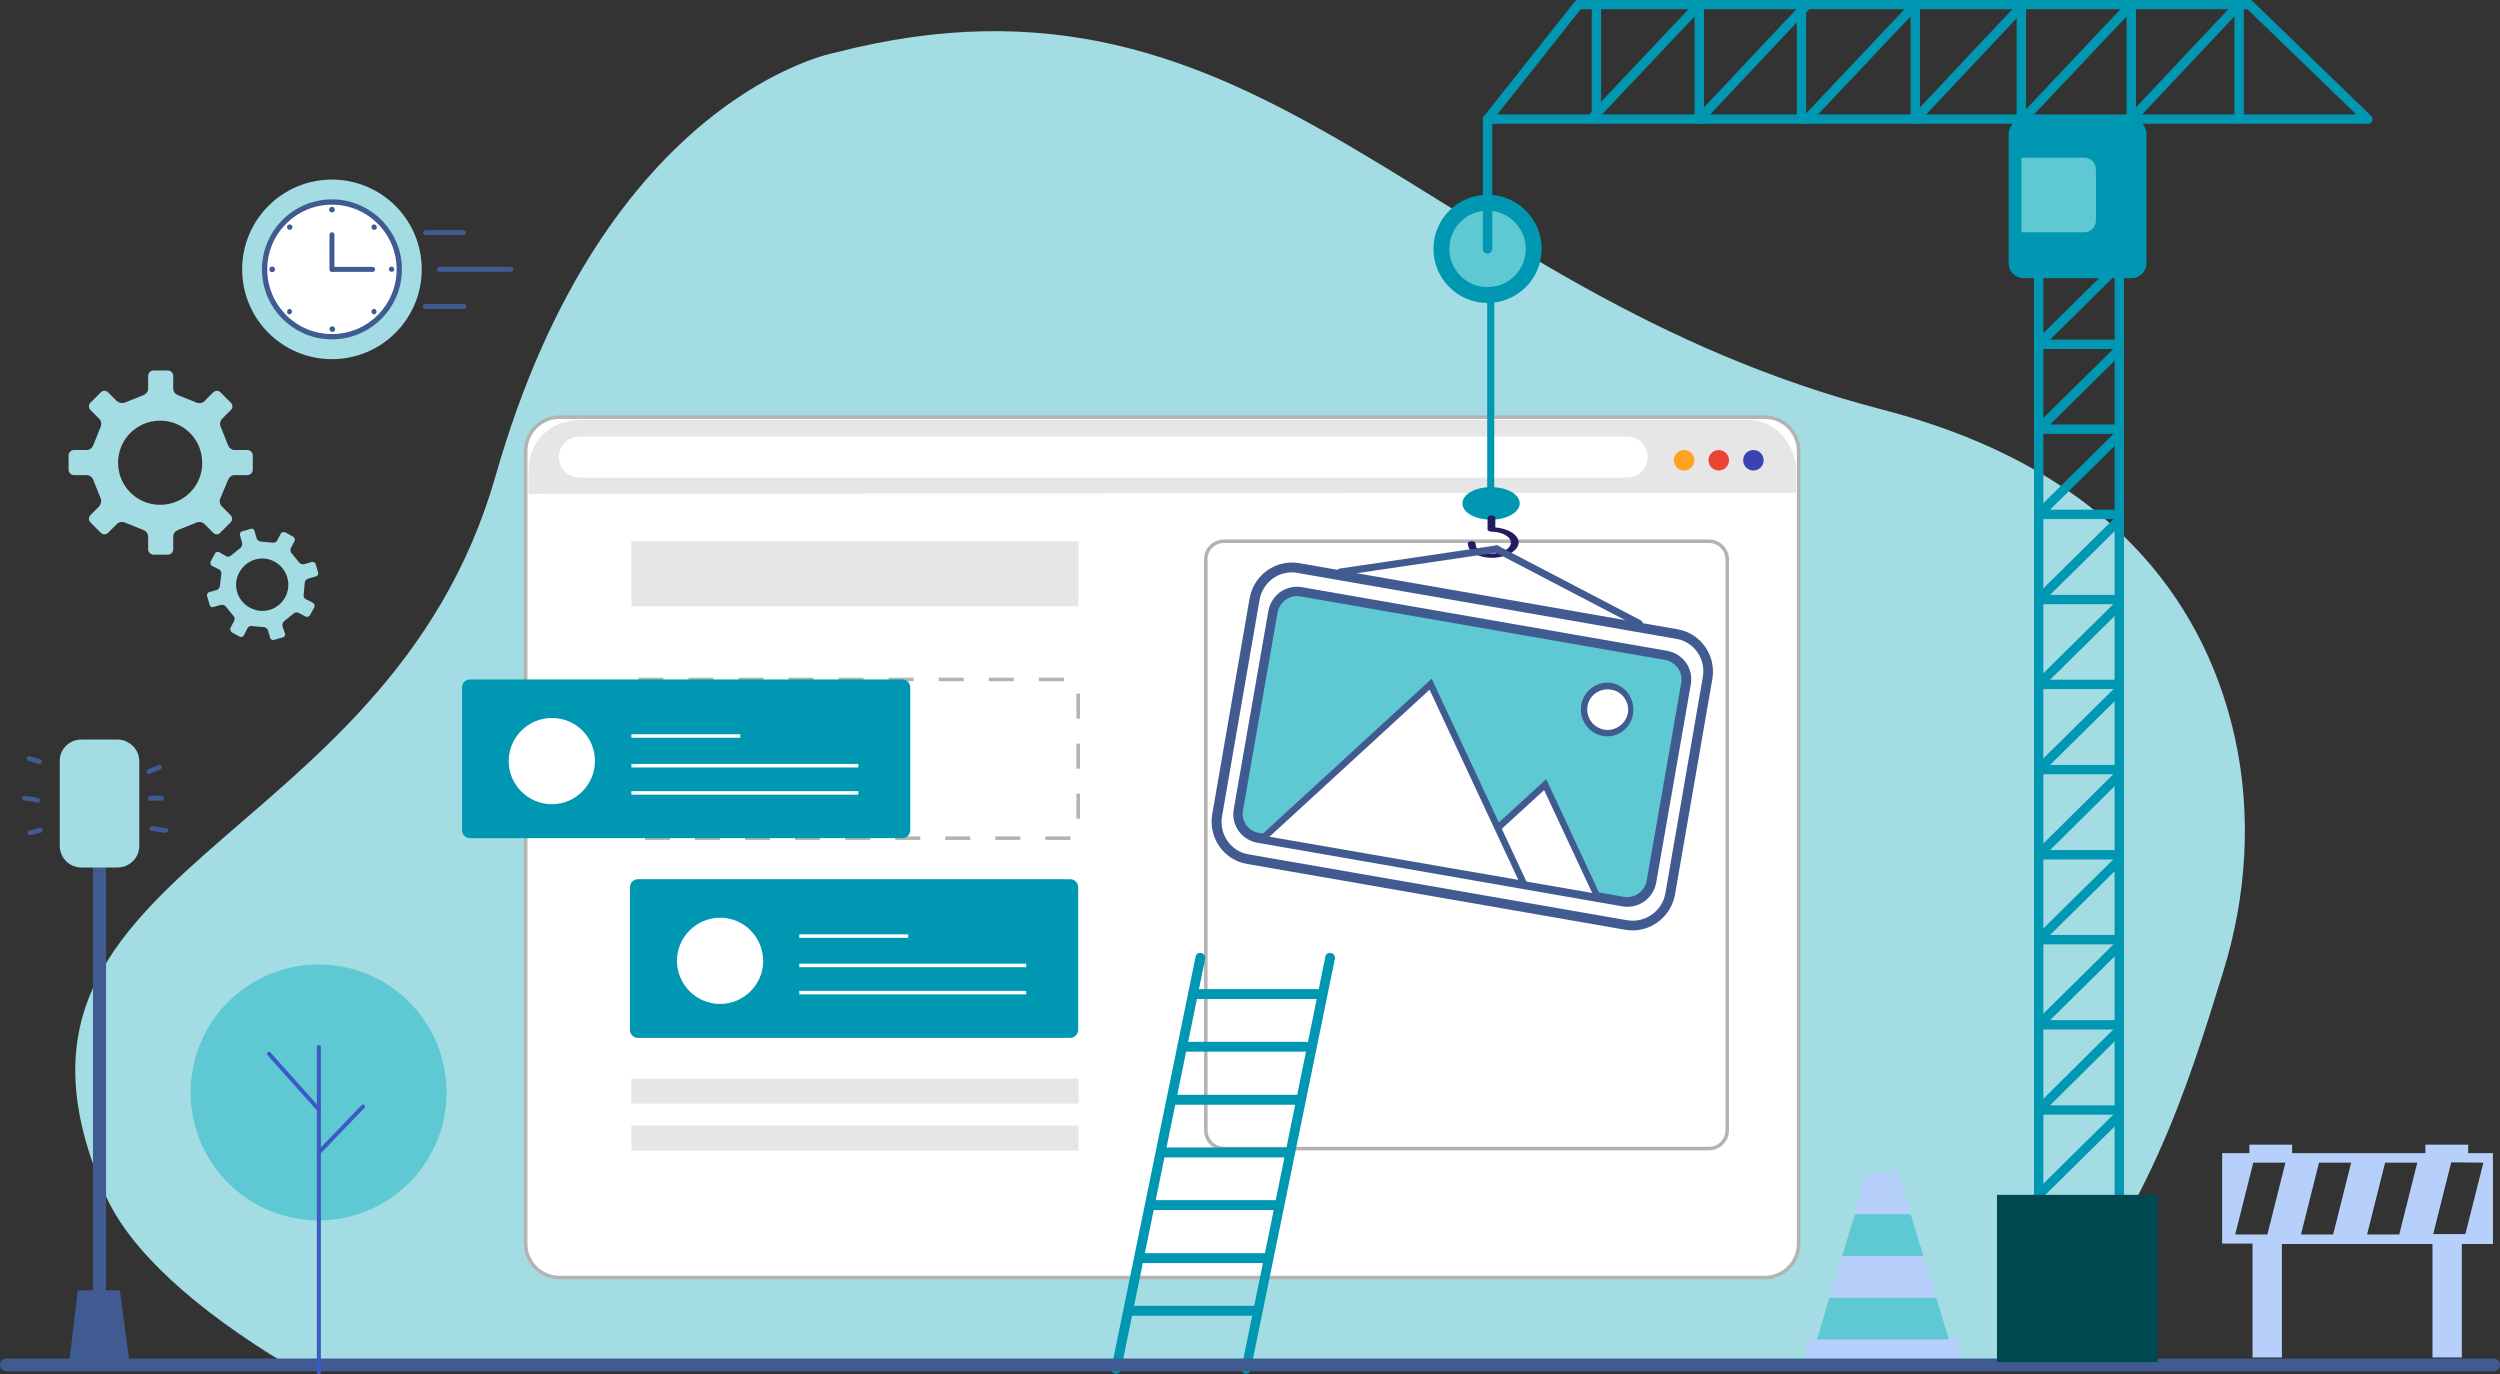 <?xml version="1.0" encoding="utf-8"?>
<!-- Generator: Adobe Illustrator 26.3.0, SVG Export Plug-In . SVG Version: 6.00 Build 0)  -->
<svg version="1.1" id="Layer_1" xmlns="http://www.w3.org/2000/svg" xmlns:xlink="http://www.w3.org/1999/xlink" x="0px" y="0px"
	 viewBox="0 0 707.2 388.8" style="enable-background:new 0 0 707.2 388.8;" xml:space="preserve">
<rect x="0" y="0" width="707.2" height="388.8" fill="#333333" stroke="none"/>
<style type="text/css">
	.st0{fill:#A3DCE2;}
	.st1{fill:#FFFFFF;}
	.st2{fill:#E6E6E6;}
	.st3{fill:#0097B2;}
	.st4{fill:none;stroke:#FFFFFF;stroke-miterlimit:10;}
	.st5{fill:none;stroke:#B3B3B3;stroke-miterlimit:10;}
	.st6{fill:none;stroke:#B3B3B3;stroke-miterlimit:10;stroke-dasharray:7.08,7.08;}
	.st7{fill:#FFA320;}
	.st8{fill:#EB4334;}
	.st9{fill:#3943B3;}
	.st10{fill:#B6D0FB;}
	.st11{fill:#5EC8D3;}
	.st12{fill:#405B91;}
	.st13{fill:#3F5B91;}
	.st14{fill:#231C61;}
	.st15{fill:#415B91;}
	.st16{fill:none;stroke:#0097B2;stroke-width:2.65;stroke-linecap:round;stroke-linejoin:round;}
	.st17{fill:#00484F;}
	.st18{fill:none;stroke:#3D5AC4;stroke-width:1.14;stroke-linecap:round;stroke-linejoin:round;}
</style>
<path class="st0" d="M628.9,274.9c6.6-21.3,8.1-44,3.4-65.8c-7.4-34.1-31.2-75.4-99.7-93.2c-129.9-33.7-175-132.4-296.4-101
	c0,0-65.2,11.8-96,119.7S-11.7,244.3,29.9,338.2c6.8,15.4,25.1,32.1,51.4,47.9l492.6-1.6C608,343.5,618.6,308.1,628.9,274.9z"/>
<path class="st1" d="M158.3,118h340.9c5.3,0,9.6,4.3,9.6,9.6v224.2c0,5.3-4.3,9.6-9.6,9.6H158.3c-5.3,0-9.6-4.3-9.6-9.6V127.6
	C148.7,122.3,153,118,158.3,118z"/>
<path class="st2" d="M494.9,118.8h-330c-8.6-0.3-15.7,5.5-15.4,15.5v5.4l358.6-0.3v-6.1C508.1,125.6,502,118.8,494.9,118.8z"/>
<path class="st3" d="M180.5,248.7h122.2c1.3,0,2.3,1,2.3,2.3v40.3c0,1.3-1,2.3-2.3,2.3H180.5c-1.3,0-2.3-1-2.3-2.3V251
	C178.2,249.7,179.2,248.7,180.5,248.7z"/>
<path class="st1" d="M215.9,271.8c0,6.7-5.5,12.2-12.2,12.2s-12.2-5.5-12.2-12.2c0-6.7,5.5-12.2,12.2-12.2c0,0,0,0,0,0
	C210.4,259.6,215.8,265,215.9,271.8z"/>
<line class="st4" x1="226.1" y1="273.1" x2="290.3" y2="273.1"/>
<line class="st4" x1="226.1" y1="264.8" x2="256.9" y2="264.8"/>
<line class="st4" x1="226.1" y1="280.8" x2="290.3" y2="280.8"/>
<path class="st5" d="M346.3,153.1h137.1c2.9,0,5.2,2.3,5.2,5.2v161.4c0,2.9-2.3,5.2-5.2,5.2H346.3c-2.9,0-5.2-2.3-5.2-5.2V158.3
	C341,155.4,343.4,153.1,346.3,153.1z"/>
<rect x="178.6" y="153.1" class="st2" width="126.5" height="18.4"/>
<rect x="178.6" y="305.1" class="st2" width="126.5" height="7.1"/>
<rect x="178.6" y="318.4" class="st2" width="126.5" height="7.1"/>
<path class="st6" d="M302.8,237.1H180.5c-1.3,0-2.3-1-2.3-2.3c0,0,0,0,0,0v-40.3c0-1.3,1-2.3,2.3-2.3c0,0,0,0,0,0h122.2
	c1.3,0,2.3,1,2.3,2.3v40.3C305.1,236.1,304,237.1,302.8,237.1z"/>
<circle class="st7" cx="476.4" cy="130.2" r="2.9"/>
<circle class="st8" cx="486.2" cy="130.2" r="2.9"/>
<circle class="st9" cx="496" cy="130.2" r="2.9"/>
<path class="st1" d="M460.3,135.1H163.9c-3.2,0-5.8-2.6-5.8-5.8c0,0,0,0,0,0l0,0c0-3.2,2.6-5.8,5.8-5.8l0,0h296.4
	c3.2,0,5.8,2.6,5.8,5.8c0,0,0,0,0,0l0,0C466.1,132.5,463.5,135.1,460.3,135.1z"/>
<path class="st5" d="M158.3,118h340.9c5.3,0,9.6,4.3,9.6,9.6v224.2c0,5.3-4.3,9.6-9.6,9.6H158.3c-5.3,0-9.6-4.3-9.6-9.6V127.6
	C148.7,122.3,153,118,158.3,118z"/>
<path class="st3" d="M133,192.2h122.2c1.3,0,2.3,1,2.3,2.3v40.3c0,1.3-1,2.3-2.3,2.3H133c-1.3,0-2.3-1-2.3-2.3v-40.3
	C130.7,193.2,131.7,192.2,133,192.2z"/>
<path class="st1" d="M168.3,215.3c0,6.7-5.5,12.2-12.2,12.2s-12.2-5.5-12.2-12.2c0-6.7,5.5-12.2,12.2-12.2l0,0
	C162.9,203.1,168.3,208.5,168.3,215.3z"/>
<line class="st4" x1="178.6" y1="216.6" x2="242.8" y2="216.6"/>
<line class="st4" x1="178.6" y1="208.2" x2="209.4" y2="208.2"/>
<line class="st4" x1="178.6" y1="224.3" x2="242.8" y2="224.3"/>
<path class="st3" d="M315.8,388.6c0.6,0,1.2-0.5,1.3-1.1l23.8-116.2c0.2-0.7-0.2-1.5-1-1.7s-1.5,0.2-1.7,1c0,0,0,0.1,0,0.1
	L314.4,387c-0.1,0.7,0.3,1.5,1.1,1.6C315.6,388.6,315.7,388.6,315.8,388.6z"/>
<path class="st3" d="M338.5,282.6h34.4c0.8,0,1.4-0.6,1.4-1.4c0-0.8-0.6-1.4-1.4-1.4h-34.4c-0.8,0-1.4,0.6-1.4,1.4
	C337.1,281.9,337.7,282.6,338.5,282.6z"/>
<path class="st3" d="M335.1,297.5h34.4c0.8-0.1,1.3-0.7,1.3-1.5c-0.1-0.7-0.6-1.2-1.3-1.3h-34.4c-0.8,0.1-1.3,0.7-1.3,1.5
	C333.9,296.9,334.4,297.5,335.1,297.5z"/>
<path class="st3" d="M332.2,312.5h34.4c0.8,0,1.4-0.6,1.4-1.4c0-0.8-0.6-1.4-1.4-1.4h-34.4c-0.8,0-1.4,0.6-1.4,1.4
	C330.8,311.8,331.5,312.4,332.2,312.5z"/>
<path class="st3" d="M329.1,327.4h34.4c0.8,0,1.4-0.6,1.4-1.4c0-0.8-0.6-1.4-1.4-1.4c0,0,0,0,0,0h-34.4c-0.8,0-1.4,0.6-1.4,1.4
	C327.7,326.8,328.3,327.4,329.1,327.4z"/>
<path class="st3" d="M326.2,342.3h34.4c0.8-0.1,1.3-0.7,1.3-1.5c-0.1-0.7-0.6-1.2-1.3-1.3h-34.4c-0.8,0.1-1.3,0.7-1.3,1.5
	C325,341.8,325.5,342.3,326.2,342.3z"/>
<path class="st3" d="M323.2,357.3h34.4c0.8,0,1.4-0.6,1.4-1.4c0-0.8-0.6-1.4-1.4-1.4c0,0,0,0,0,0h-34.4c-0.8,0-1.4,0.6-1.4,1.4
	C321.9,356.7,322.5,357.3,323.2,357.3z"/>
<path class="st3" d="M320.3,372.2h34.4c0.8,0,1.4-0.6,1.4-1.4c0-0.8-0.6-1.4-1.4-1.4h-34.4c-0.8,0-1.4,0.6-1.4,1.4
	C318.9,371.6,319.5,372.2,320.3,372.2C320.3,372.2,320.3,372.2,320.3,372.2z"/>
<path class="st3" d="M352.5,388.6c0.6,0,1.2-0.5,1.3-1.1l23.8-116.2c0.2-0.7-0.2-1.5-1-1.7s-1.5,0.2-1.7,1c0,0,0,0.1,0,0.1
	L351.2,387c-0.1,0.7,0.3,1.5,1.1,1.6C352.3,388.6,352.4,388.6,352.5,388.6z"/>
<polygon class="st10" points="551.3,378.9 514,378.9 528.3,331.7 537,331.7 "/>
<rect x="510.9" y="378.9" class="st10" width="43.5" height="5.4"/>
<polygon class="st11" points="517.5,367.1 514,378.9 551.3,378.9 547.7,367.1 "/>
<polygon class="st11" points="521.1,355.3 544.1,355.3 540.5,343.5 524.7,343.5 "/>
<path class="st10" d="M637.2,384h8.3v-32.1h42.6V384h8.3v-32.1h8.8v-25.7h-7v-2.4h-12.1v2.4h-37.7v-2.4h-12.1v2.4h-7.7v25.6h8.6V384
	z M702.5,328.9L702.5,328.9l-5.1,20.2h-9.1l5.1-20.3L702.5,328.9z M678.7,349.2h-9.1l5.1-20.3h9.1L678.7,349.2z M660,349.2h-9.1
	l5.1-20.3h9.1L660,349.2z M637.4,328.9h9.1l-5.1,20.3h-9.1L637.4,328.9z"/>
<path class="st0" d="M62.3,150.7l2.9-2.9c0.6-0.6,0.6-1.5,0-2.1c0,0,0,0,0,0l-2.5-2.5c-0.6-0.6-0.7-1.6-0.3-2.4l2.1-5
	c0.3-0.8,1-1.4,1.9-1.4h3.6c0.8,0,1.5-0.7,1.5-1.5v-4.1c0-0.8-0.7-1.5-1.5-1.5c0,0,0,0,0,0h-3.6c-0.9,0-1.6-0.6-1.9-1.4l-2-5
	c-0.4-0.8-0.3-1.7,0.3-2.4l2.5-2.5c0.6-0.6,0.6-1.5,0-2.1c0,0,0,0,0,0l-2.9-2.9c-0.6-0.6-1.5-0.6-2.1,0l-2.5,2.5
	c-0.6,0.6-1.6,0.7-2.4,0.3l-5-2c-0.8-0.3-1.4-1-1.4-1.9v-3.6c0-0.8-0.7-1.5-1.5-1.5h-4.1c-0.8,0-1.5,0.7-1.5,1.5v3.6
	c0,0.9-0.6,1.6-1.4,1.9l-5,2c-0.8,0.4-1.7,0.2-2.4-0.3l-2.5-2.5c-0.6-0.6-1.5-0.6-2.1,0c0,0,0,0,0,0l-2.9,2.9
	c-0.6,0.6-0.6,1.5,0,2.1l2.5,2.5c0.6,0.6,0.7,1.6,0.3,2.4l-2,5c-0.3,0.8-1,1.4-1.9,1.4h-3.6c-0.8,0-1.5,0.7-1.5,1.5l0,0v4.1
	c0,0.8,0.7,1.5,1.5,1.5h3.6c0.9,0,1.6,0.6,1.9,1.4l2,5c0.4,0.8,0.2,1.7-0.3,2.4l-2.5,2.5c-0.6,0.6-0.6,1.5,0,2.1l2.9,2.9
	c0.6,0.6,1.5,0.6,2.1,0c0,0,0,0,0,0l2.5-2.5c0.6-0.6,1.6-0.7,2.4-0.3l5,2c0.8,0.3,1.4,1,1.4,1.9v3.6c0,0.8,0.7,1.5,1.5,1.5h4.1
	c0.8,0,1.5-0.7,1.5-1.5v-3.6c0-0.9,0.6-1.6,1.4-1.9l5-2c0.8-0.4,1.7-0.3,2.4,0.3l2.5,2.5C60.8,151.3,61.8,151.3,62.3,150.7
	C62.3,150.7,62.3,150.7,62.3,150.7z M45.3,142.8c-6.6,0-11.9-5.3-11.9-11.9c0-6.6,5.3-11.9,11.9-11.9s11.9,5.3,11.9,11.9
	C57.3,137.4,52,142.8,45.3,142.8L45.3,142.8z"/>
<path class="st0" d="M90,162l-0.7-2.4c-0.1-0.5-0.7-0.8-1.2-0.6c0,0,0,0,0,0l-2.1,0.6c-0.5,0.1-1.1-0.1-1.4-0.5l-2.1-2.6
	c-0.4-0.4-0.4-1-0.2-1.5l1-1.9c0.2-0.4,0.1-1-0.4-1.3c0,0,0,0,0,0l-2.2-1.2c-0.5-0.2-1-0.1-1.3,0.4l-1,1.9c-0.3,0.5-0.8,0.7-1.3,0.6
	l-3.3-0.3c-0.5,0-1-0.4-1.2-0.9l-0.6-2.1c-0.1-0.5-0.6-0.8-1.1-0.6c0,0,0,0,0,0l-2.4,0.7c-0.5,0.1-0.8,0.7-0.6,1.2c0,0,0,0,0,0
	l0.6,2.1c0.1,0.5-0.1,1.1-0.5,1.4l-2.6,2.1c-0.4,0.4-1,0.5-1.5,0.2l-1.9-1.1c-0.4-0.2-1-0.1-1.2,0.4c0,0,0,0,0,0l-1.2,2.2
	c-0.2,0.5-0.1,1,0.4,1.3l2,1c0.5,0.3,0.7,0.8,0.6,1.3l-0.4,3.3c0,0.5-0.4,1-0.9,1.2l-2.1,0.6c-0.5,0.1-0.8,0.7-0.6,1.2c0,0,0,0,0,0
	l0.7,2.4c0.1,0.5,0.7,0.8,1.1,0.6c0,0,0,0,0,0l2.1-0.6c0.5-0.1,1.1,0.1,1.4,0.5l2.1,2.6c0.4,0.4,0.5,1,0.2,1.5l-1,1.9
	c-0.2,0.5,0,1,0.4,1.3l2.2,1.2c0.4,0.2,1,0.1,1.2-0.4c0,0,0,0,0,0l1-2c0.3-0.5,0.8-0.7,1.3-0.6l3.3,0.3c0.5,0,1,0.4,1.2,0.9l0.6,2.1
	c0.1,0.5,0.7,0.8,1.2,0.6c0,0,0,0,0,0l2.4-0.7c0.5-0.1,0.8-0.7,0.6-1.1l-0.7-2.1c-0.1-0.5,0.1-1.1,0.5-1.4l2.6-2.1
	c0.4-0.4,1-0.5,1.5-0.2l1.9,1c0.4,0.2,1,0.1,1.3-0.4c0,0,0,0,0,0l1.2-2.2c0.2-0.5,0.1-1-0.4-1.3l-2-1c-0.5-0.3-0.7-0.8-0.6-1.3
	l0.3-3.3c0-0.5,0.4-1,0.9-1.2l2.1-0.6C89.8,163,90.1,162.5,90,162C90,162,90,162,90,162z M80.7,168.9c-1.9,3.6-6.4,5-10,3
	c-3.6-1.9-5-6.4-3-10s6.4-5,10-3c0,0,0,0,0,0C81.3,160.9,82.6,165.3,80.7,168.9L80.7,168.9z"/>
<path class="st12" d="M705.4,387.9H1.8c-1,0-1.8-0.8-1.8-1.8c0-1,0.8-1.8,1.8-1.8h703.6c1,0,1.8,0.8,1.8,1.8
	C707.2,387.1,706.4,387.9,705.4,387.9z"/>
<circle class="st0" cx="93.9" cy="76.2" r="25.4"/>
<circle class="st1" cx="93.9" cy="76.2" r="19.1"/>
<path class="st12" d="M93.9,96C83,96,74.1,87.1,74.1,76.2S83,56.4,93.9,56.4c10.9,0,19.8,8.9,19.8,19.8C113.7,87.1,104.8,96,93.9,96
	z M93.9,57.9c-10.1,0-18.3,8.2-18.3,18.3s8.2,18.3,18.3,18.3s18.3-8.2,18.3-18.3c0,0,0,0,0,0C112.2,66.1,104,57.9,93.9,57.9
	L93.9,57.9L93.9,57.9z"/>
<path class="st12" d="M93.9,76.9c-0.4,0-0.7-0.3-0.7-0.7v-9.7c0-0.4,0.2-0.8,0.6-0.8c0.4,0,0.8,0.2,0.8,0.6c0,0.1,0,0.1,0,0.2v9.7
	C94.7,76.6,94.3,76.9,93.9,76.9z"/>
<path class="st12" d="M105.3,76.9H93.9c-0.4,0-0.7-0.4-0.6-0.8c0-0.3,0.3-0.6,0.6-0.6h11.4c0.4,0,0.8,0.2,0.8,0.6
	c0,0.4-0.2,0.8-0.6,0.8C105.4,76.9,105.3,76.9,105.3,76.9z"/>
<path class="st12" d="M94.7,59.3c0,0.4-0.3,0.8-0.8,0.8c-0.4,0-0.8-0.3-0.8-0.8c0-0.4,0.3-0.8,0.8-0.8S94.7,58.9,94.7,59.3
	L94.7,59.3z"/>
<path class="st12" d="M106.4,64.8c-0.3,0.3-0.8,0.3-1.1,0c-0.3-0.3-0.3-0.8,0-1.1c0.3-0.3,0.7-0.3,1,0
	C106.7,64,106.7,64.5,106.4,64.8z"/>
<path class="st12" d="M110.8,76.9c-0.4,0-0.8-0.3-0.8-0.7s0.3-0.8,0.7-0.8c0.4,0,0.8,0.3,0.8,0.7c0,0,0,0,0,0
	C111.6,76.6,111.2,76.9,110.8,76.9C110.8,76.9,110.8,76.9,110.8,76.9z"/>
<path class="st12" d="M105.3,88.7c-0.3-0.3-0.3-0.8,0-1.1c0.3-0.3,0.7-0.3,1,0c0.3,0.3,0.3,0.8,0,1.1C106.1,89,105.6,89,105.3,88.7
	C105.3,88.7,105.3,88.7,105.3,88.7z"/>
<path class="st12" d="M93.2,93.1c0-0.4,0.3-0.8,0.8-0.8c0.4,0,0.8,0.3,0.8,0.8c0,0.4-0.3,0.8-0.8,0.8c0,0,0,0,0,0
	C93.5,93.8,93.2,93.5,93.2,93.1z"/>
<path class="st12" d="M81.4,87.6c0.3-0.3,0.8-0.3,1,0c0,0,0,0,0,0c0.3,0.3,0.3,0.8,0,1.1c-0.3,0.3-0.8,0.3-1.1,0
	C81.2,88.3,81.2,87.9,81.4,87.6z"/>
<circle class="st12" cx="77" cy="76.2" r="0.8"/>
<path class="st12" d="M82.5,63.7c0.3,0.3,0.3,0.8,0,1.1c-0.3,0.3-0.8,0.3-1.1,0c0,0,0,0,0,0c-0.3-0.3-0.3-0.8,0-1.1
	C81.8,63.4,82.2,63.4,82.5,63.7z"/>
<path class="st12" d="M131.1,66.5h-10.7c-0.4,0-0.7-0.3-0.7-0.7c0-0.4,0.3-0.7,0.7-0.7h10.7c0.4,0,0.7,0.3,0.7,0.7
	C131.9,66.1,131.5,66.5,131.1,66.5z"/>
<path class="st12" d="M131.1,87.4h-10.7c-0.4,0-0.8-0.2-0.8-0.6c0-0.4,0.2-0.8,0.6-0.8c0.1,0,0.1,0,0.2,0h10.7
	c0.4,0,0.8,0.2,0.8,0.6s-0.2,0.8-0.6,0.8C131.2,87.4,131.2,87.4,131.1,87.4z"/>
<path class="st12" d="M144.4,76.9h-20c-0.4,0-0.8-0.2-0.8-0.6c0-0.4,0.2-0.8,0.6-0.8c0.1,0,0.1,0,0.2,0h20c0.4,0,0.8,0.2,0.8,0.6
	s-0.2,0.8-0.6,0.8C144.5,76.9,144.5,76.9,144.4,76.9z"/>
<rect x="26.3" y="226.4" class="st13" width="3.7" height="157.5"/>
<path class="st0" d="M23,209.2h10.2c3.4,0,6.2,2.8,6.2,6.1v24c0,3.4-2.8,6.1-6.2,6.1H23c-3.4,0-6.1-2.8-6.1-6.1v-24
	C16.8,212,19.6,209.2,23,209.2z"/>
<path class="st13" d="M42.8,235l3.9,0.6c0.9,0.1,1.2-1.2,0.4-1.3l-3.9-0.6C42.3,233.5,42,234.9,42.8,235L42.8,235z"/>
<path class="st13" d="M42.7,226.6c1-0.2,2-0.2,3-0.1c0.9,0.1,0.9-1.3,0-1.4c-1.1-0.1-2.3-0.1-3.4,0.1
	C41.5,225.4,41.8,226.7,42.7,226.6L42.7,226.6z"/>
<path class="st13" d="M42.3,218.9l3-1.2c0.8-0.3,0.5-1.6-0.4-1.3l-3,1.2C41.1,217.9,41.5,219.3,42.3,218.9L42.3,218.9z"/>
<path class="st13" d="M8.6,236.2c1-0.1,2-0.4,3-0.7c0.8-0.3,0.5-1.6-0.4-1.3c-1,0.3-2,0.6-3,0.7C7.4,235,7.8,236.4,8.6,236.2
	L8.6,236.2z"/>
<path class="st13" d="M6.8,226.5c1.3,0,2.5,0.2,3.7,0.6c0.4,0.1,0.7-0.2,0.8-0.6c0.1-0.3-0.1-0.6-0.4-0.7c-1.3-0.4-2.7-0.6-4.1-0.6
	c-0.4,0-0.6,0.4-0.6,0.8C6.3,226.2,6.5,226.4,6.8,226.5z"/>
<path class="st13" d="M8,215.2l3,0.9c0.8,0.3,1.2-1.1,0.4-1.3l-3-0.9C7.5,213.6,7.2,214.9,8,215.2z"/>
<polygon class="st12" points="19.5,386.1 22,365 33.9,365 36.7,385.8 "/>
<rect x="420.7" y="70" class="st3" width="2" height="72.3"/>
<path class="st3" d="M429.9,142.4c0,2.5-3.6,4.6-8.1,4.6s-8.1-2-8.1-4.6s3.6-4.6,8.1-4.6S429.9,139.8,429.9,142.4z"/>
<path class="st14" d="M421.9,157.8c-1.6,0-3.3-0.4-4.7-1.1c-1.2-0.5-1.9-1.7-2-3c0-0.3,0.5-0.6,1.1-0.6s1.1,0.3,1.1,0.6
	c0,0.9,0.5,1.8,1.3,2.1c1,0.5,2.1,0.7,3.2,0.8c3,0,5.5-1.4,5.5-3.1s-2.5-3.1-5.5-3.1c-0.6,0-1.1-0.3-1.1-0.6v-3.4
	c0-0.3,0.5-0.6,1.1-0.6s1.1,0.3,1.1,0.6v2.8c3.7,0.3,6.6,2.1,6.6,4.3C429.5,155.8,426.1,157.8,421.9,157.8L421.9,157.8z"/>
<path class="st15" d="M379.2,162.8c-0.6,0-1-0.4-1-1s0.4-1,1-1l44-6.5c0.6-0.1,1.1,0.3,1.1,0.9c0.1,0.6-0.3,1.1-0.9,1.1l-44,6.5
	C379.4,162.8,379.3,162.8,379.2,162.8z"/>
<path class="st15" d="M463.6,177.4c-0.1,0-0.2-0.1-0.3-0.1l-40.4-21.1c-0.5-0.3-0.7-0.9-0.4-1.4c0.3-0.5,0.9-0.7,1.3-0.4l40.4,21.1
	c0.5,0.3,0.7,0.9,0.4,1.4C464.4,177.3,464,177.5,463.6,177.4L463.6,177.4z"/>
<path class="st1" d="M362.5,159.9L479,180.2c3.2,0.6,5.3,3.6,4.8,6.8l-12.3,70.8c-0.6,3.2-3.6,5.3-6.8,4.8l-116.5-20.2
	c-3.2-0.6-5.3-3.6-4.8-6.8l12.3-70.8C356.3,161.5,359.3,159.4,362.5,159.9z"/>
<path class="st15" d="M461.8,263.2c-0.7,0-1.4-0.1-2.1-0.2l-106.9-18.6c-6.6-1.1-11-7.4-9.9-14l10.6-61.2c1.2-6.6,7.4-11,14-9.9
	L474.5,178c6.6,1.1,11,7.4,9.9,14l-10.6,61.2C472.7,259,467.6,263.2,461.8,263.2z M365.5,161.9c-4.6,0-8.4,3.3-9.2,7.8l-10.6,61.2
	c-0.9,5.1,2.5,10,7.6,10.8c0,0,0,0,0,0l106.9,18.6c5.1,0.9,10-2.5,10.9-7.6l10.6-61.2c0.9-5.1-2.5-10-7.6-10.8c0,0,0,0,0,0
	l-106.9-18.6C366.6,162,366,161.9,365.5,161.9L365.5,161.9z"/>
<path class="st11" d="M364.9,166.9l109.5,19c2,0.4,3.4,2.3,3.1,4.3l-10.8,62.3c-0.4,2-2.3,3.4-4.3,3.1l-109.5-19
	c-2-0.4-3.4-2.3-3.1-4.3l10.8-62.3C360.9,167.9,362.9,166.5,364.9,166.9z"/>
<path class="st12" d="M460.4,256.5c-0.5,0-1,0-1.4-0.1l-103.3-18c-4.5-0.8-7.5-5-6.7-9.5c0,0,0,0,0,0l9.8-56.1
	c0.8-4.5,5.1-7.5,9.5-6.7c0,0,0,0,0,0l103.3,18c4.5,0.8,7.5,5,6.7,9.5l-9.8,56.1C467.8,253.6,464.4,256.5,460.4,256.5L460.4,256.5z
	 M459.4,253.7c3,0.5,5.8-1.5,6.4-4.5l9.8-56.1c0.5-3-1.5-5.8-4.5-6.4l-103.3-18c-3-0.5-5.8,1.5-6.4,4.5l-9.8,56.1
	c-0.5,3,1.5,5.8,4.5,6.3c0,0,0,0,0,0L459.4,253.7z"/>
<polygon class="st1" points="410.2,246.5 437.1,221.9 452,253.8 "/>
<path class="st15" d="M453.5,255l-45.3-7.9l29.2-26.7L453.5,255z M412.2,246l38.2,6.6l-13.6-29.1L412.2,246z"/>
<polygon class="st1" points="357.1,237.3 404.7,193.6 431.1,250.1 "/>
<path class="st15" d="M432.7,251.3l-77.6-13.5l49.9-45.8L432.7,251.3z M359.1,236.7l70.4,12.2l-25.1-53.8L359.1,236.7z"/>
<path class="st1" d="M461.4,201.9c-0.6,3.6-4.1,6.1-7.7,5.4c-3.6-0.6-6.1-4.1-5.4-7.7s4.1-6.1,7.7-5.4c0,0,0,0,0,0
	C459.6,194.8,462,198.3,461.4,201.9z"/>
<path class="st15" d="M454.8,208.3c-0.4,0-0.9,0-1.3-0.1c-4.1-0.7-6.9-4.6-6.2-8.8c0.7-4.1,4.6-6.9,8.7-6.2c0,0,0,0,0,0
	c4.1,0.8,6.7,4.9,5.9,9C461.3,205.7,458.3,208.2,454.8,208.3L454.8,208.3z M454.8,195c-3.2,0-5.8,2.5-5.8,5.7c0,2.8,2,5.2,4.8,5.7
	c1.5,0.3,3-0.1,4.3-1c1.3-0.9,2.1-2.2,2.4-3.7l0,0c0.5-3.1-1.6-6.1-4.7-6.6C455.4,195,455.1,195,454.8,195L454.8,195z"/>
<line class="st16" x1="599.5" y1="315.5" x2="576.7" y2="338"/>
<line class="st16" x1="599.5" y1="291.4" x2="576.7" y2="314"/>
<line class="st16" x1="599.5" y1="267.4" x2="576.7" y2="289.9"/>
<line class="st16" x1="599.5" y1="243.3" x2="576.7" y2="265.8"/>
<line class="st16" x1="599.5" y1="219.2" x2="576.7" y2="241.8"/>
<line class="st16" x1="599.5" y1="195.2" x2="576.7" y2="217.7"/>
<line class="st16" x1="599.5" y1="171.1" x2="576.7" y2="193.6"/>
<line class="st16" x1="599.5" y1="147.1" x2="576.7" y2="169.6"/>
<line class="st16" x1="599.5" y1="123" x2="576.7" y2="145.5"/>
<line class="st16" x1="599.5" y1="98.9" x2="576.7" y2="121.4"/>
<line class="st16" x1="599.5" y1="74.9" x2="576.7" y2="97.4"/>
<line class="st16" x1="576.7" y1="314" x2="599.5" y2="314"/>
<line class="st16" x1="576.7" y1="289.9" x2="599.5" y2="289.9"/>
<line class="st16" x1="576.7" y1="265.8" x2="599.5" y2="265.8"/>
<line class="st16" x1="576.7" y1="241.8" x2="599.5" y2="241.8"/>
<line class="st16" x1="576.7" y1="217.7" x2="599.5" y2="217.7"/>
<line class="st16" x1="576.7" y1="193.6" x2="599.5" y2="193.6"/>
<line class="st16" x1="576.7" y1="169.6" x2="599.5" y2="169.6"/>
<line class="st16" x1="576.7" y1="145.5" x2="599.5" y2="145.5"/>
<line class="st16" x1="576.7" y1="121.4" x2="599.5" y2="121.4"/>
<line class="st16" x1="576.7" y1="97.4" x2="599.5" y2="97.4"/>
<line class="st16" x1="576.7" y1="344.5" x2="576.7" y2="78.7"/>
<line class="st16" x1="599.5" y1="344.5" x2="599.5" y2="78.7"/>
<rect x="564.9" y="338" class="st17" width="45.5" height="47.3"/>
<path class="st3" d="M572.5,33.7h30.4c2.4,0,4.3,1.9,4.3,4.3v36.4c0,2.4-1.9,4.3-4.3,4.3h-30.4c-2.4,0-4.3-1.9-4.3-4.3V38
	C568.2,35.6,570.1,33.7,572.5,33.7z"/>
<path class="st11" d="M571.8,44.6h17.8c1.8,0,3.3,1.5,3.3,3.3c0,0,0,0,0,0v14.5c0,1.8-1.5,3.3-3.3,3.3l0,0h-17.8l0,0V44.6
	L571.8,44.6z"/>
<circle class="st3" cx="420.8" cy="70.4" r="15.3"/>
<path class="st11" d="M431.6,70.4c0,6-4.8,10.8-10.8,10.8c-6,0-10.8-4.8-10.8-10.8s4.8-10.8,10.8-10.8l0,0
	C426.7,59.6,431.6,64.4,431.6,70.4z"/>
<line class="st16" x1="480.7" y1="1.3" x2="480.7" y2="33.7"/>
<line class="st16" x1="451.6" y1="1.3" x2="451.6" y2="33.7"/>
<line class="st16" x1="509.6" y1="1.3" x2="509.6" y2="33.7"/>
<line class="st16" x1="541.8" y1="1.3" x2="541.8" y2="33.7"/>
<line class="st16" x1="571.8" y1="1.3" x2="571.8" y2="33.7"/>
<line class="st16" x1="602.9" y1="1.3" x2="602.9" y2="33.7"/>
<line class="st16" x1="633.4" y1="1.3" x2="633.4" y2="33.7"/>
<line class="st16" x1="450.1" y1="33.7" x2="480.7" y2="1.3"/>
<line class="st16" x1="480.7" y1="33.7" x2="511.2" y2="1.3"/>
<line class="st16" x1="511.2" y1="33.7" x2="541.8" y2="1.3"/>
<line class="st16" x1="541.8" y1="33.7" x2="572.3" y2="1.3"/>
<line class="st16" x1="572.3" y1="33.7" x2="602.9" y2="1.3"/>
<line class="st16" x1="602.9" y1="33.7" x2="633.4" y2="1.3"/>
<polygon class="st16" points="420.8,33.7 669.8,33.7 636.3,1.3 446.5,1.3 "/>
<line class="st16" x1="420.8" y1="33.7" x2="420.8" y2="70.4"/>
<ellipse transform="matrix(0.147 -0.989 0.989 0.147 -228.834 352.795)" class="st11" cx="90.2" cy="309.1" rx="36.2" ry="36.2"/>
<line class="st18" x1="90.2" y1="296.2" x2="90.2" y2="388.2"/>
<line class="st18" x1="76.1" y1="298.1" x2="90.2" y2="313.9"/>
<path class="st18" d="M102.7,313c-1,1-12.5,13-12.5,13"/>
</svg>
